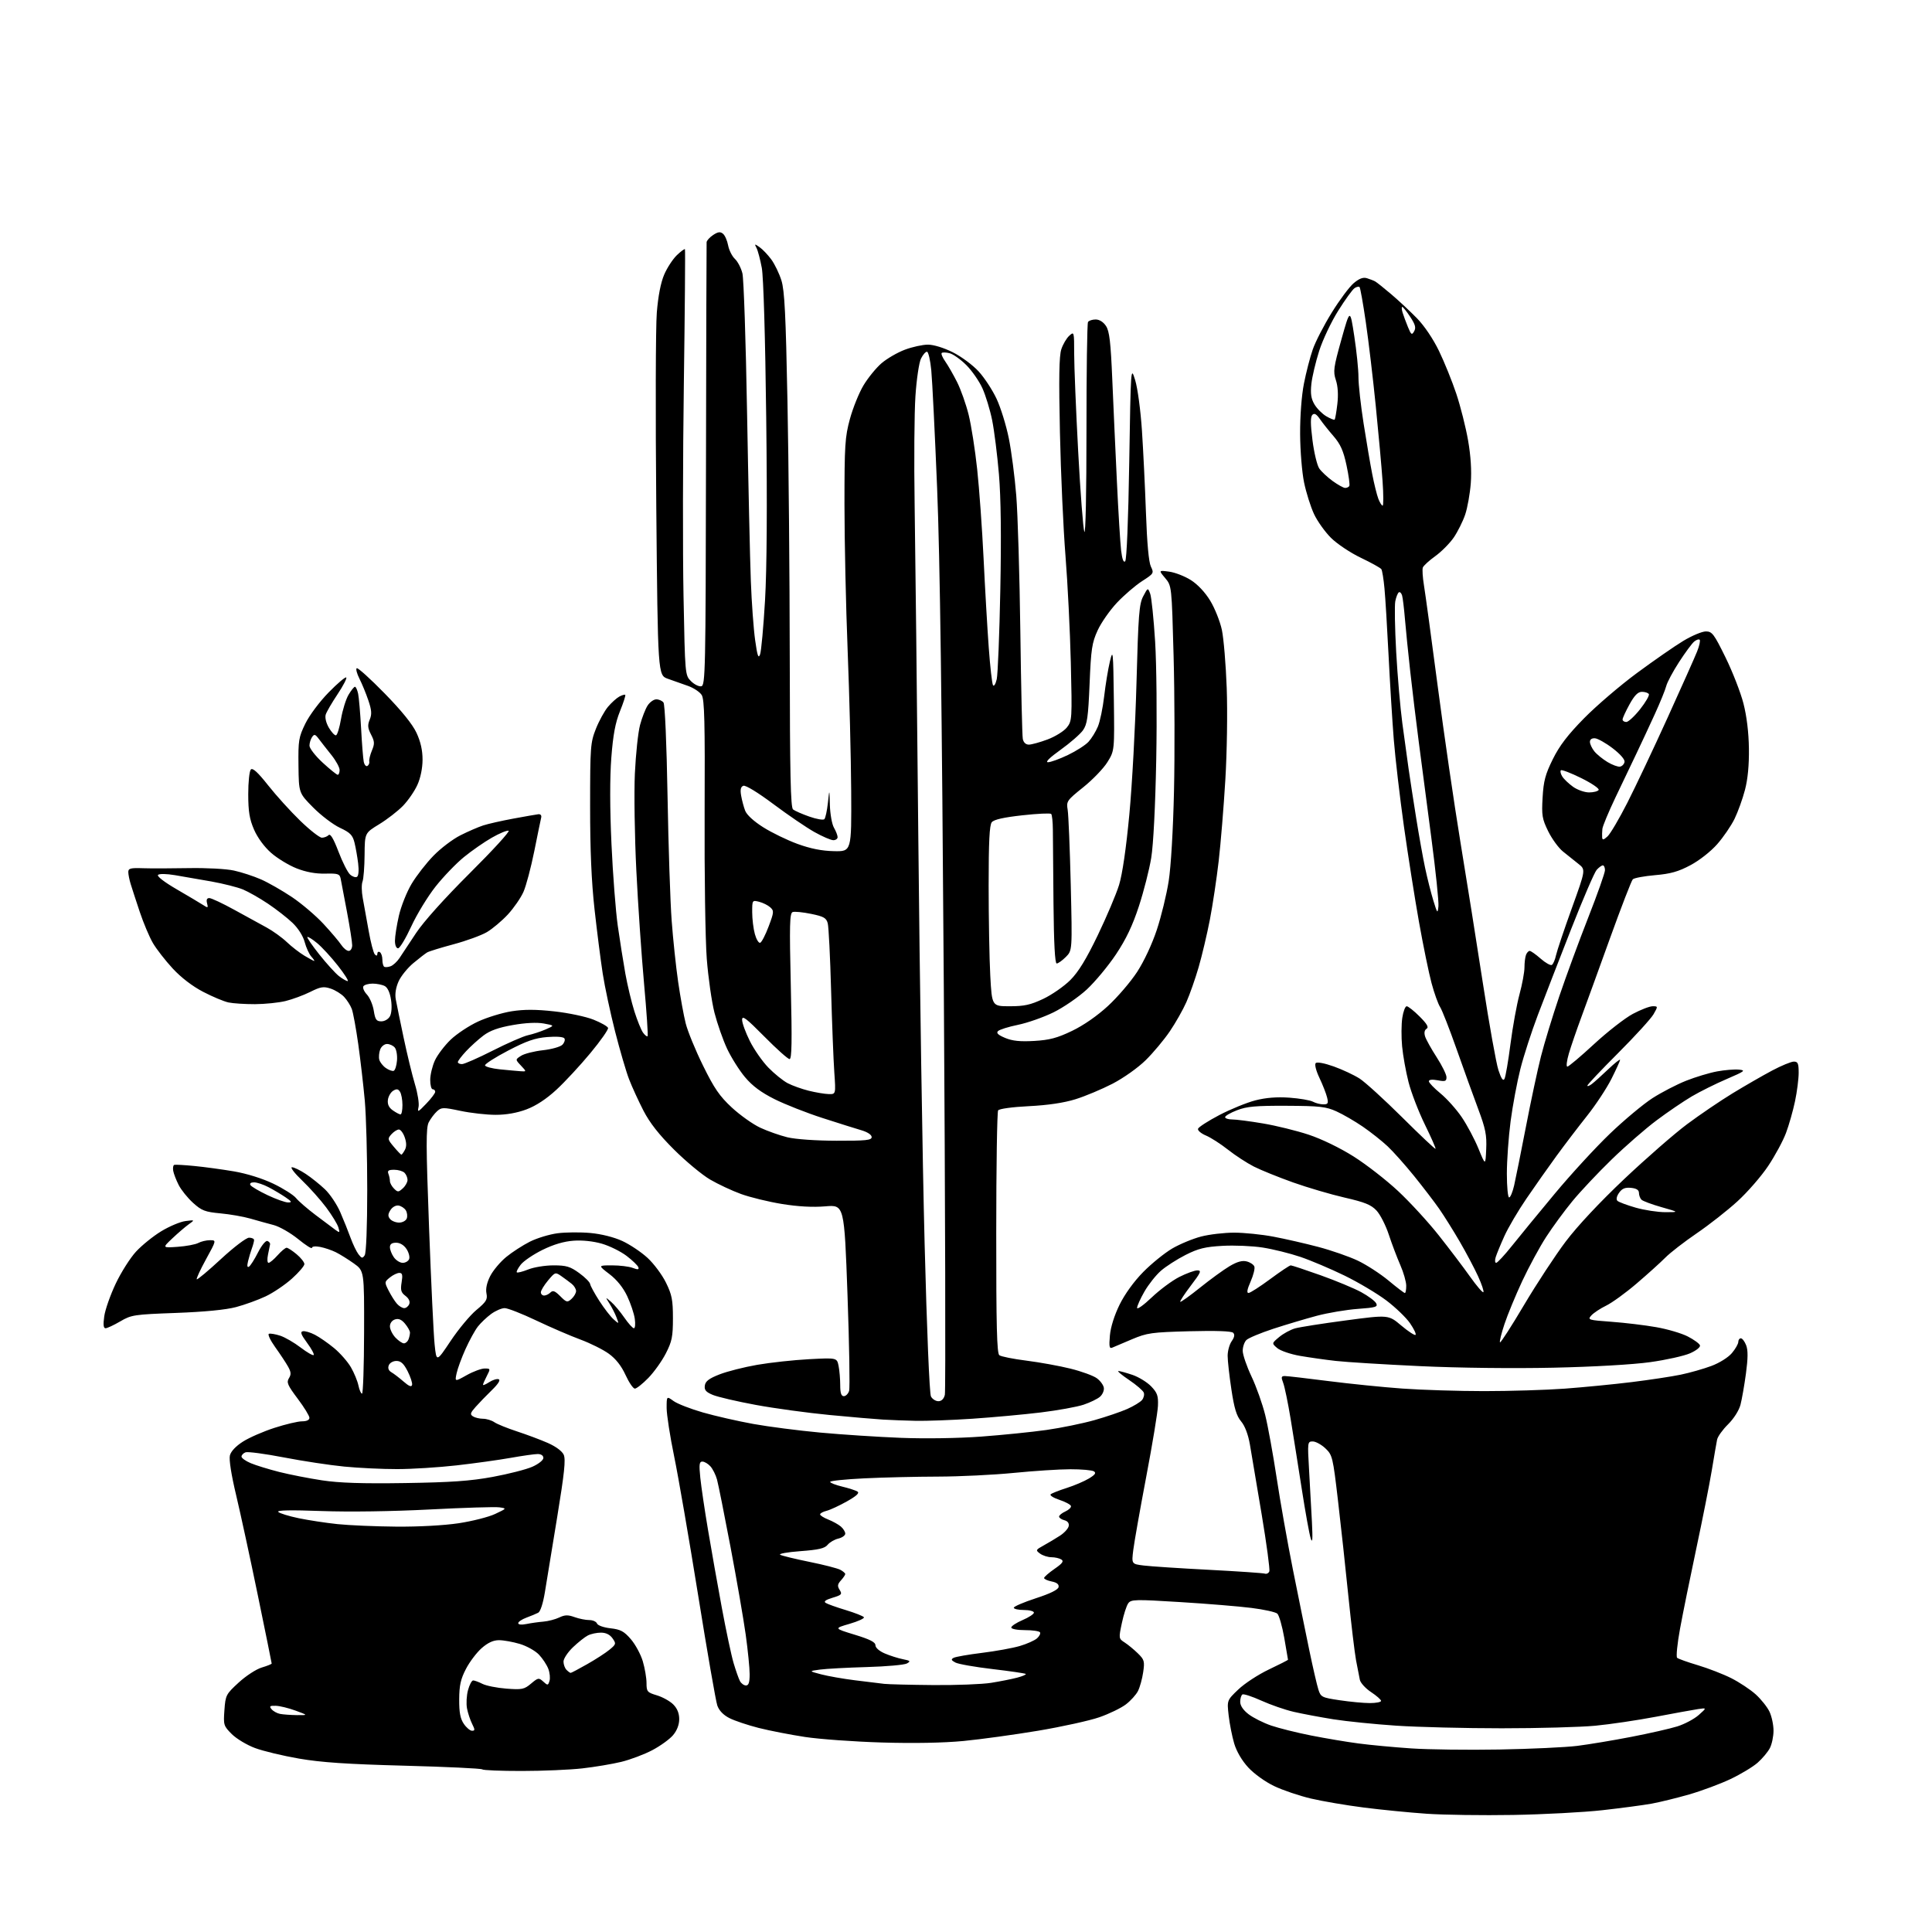 <?xml version="1.0" encoding="UTF-8" standalone="no"?>
<svg 
  version="1.1" 
  xmlns="http://www.w3.org/2000/svg" 
  xmlns:xlink="http://www.w3.org/1999/xlink" 
  xmlns:svg="http://www.w3.org/2000/svg"
  xmlns:rdf="http://www.w3.org/1999/02/22-rdf-syntax-ns#"
  xmlns:cc="http://creativecommons.org/ns#"
  xmlns:dc="http://purl.org/dc/elements/1.1/"
  viewBox="0 0 768 768"
  width="768"
  height="768"
>
<style>svg {background-color: white; }</style>"
<path stroke="none" fill="black" fill-rule="evenodd" d="M601.50,721.47C589.40,721.68 573.92,721.46 567.09,720.99C560.27,720.52 549.02,719.41 542.09,718.52C535.17,717.64 525.73,716.03 521.12,714.95C516.50,713.86 509.93,711.64 506.51,710.00C502.97,708.32 498.53,705.12 496.21,702.61C493.68,699.87 491.56,696.24 490.61,693.07C489.78,690.26 488.79,685.24 488.41,681.93C487.73,675.91 487.73,675.91 492.24,671.60C494.72,669.22 500.18,665.65 504.37,663.66C508.57,661.67 512.00,659.92 512.00,659.77C512.00,659.62 511.33,655.70 510.51,651.05C509.69,646.40 508.45,642.08 507.76,641.45C507.07,640.82 502.45,639.80 497.50,639.18C492.55,638.55 479.78,637.50 469.12,636.85C451.27,635.74 449.63,635.78 448.50,637.33C447.82,638.25 446.68,641.79 445.96,645.18C444.67,651.27 444.68,651.38 447.08,652.92C448.41,653.78 450.77,655.72 452.31,657.23C454.88,659.74 455.07,660.38 454.43,664.74C454.05,667.36 453.12,670.71 452.37,672.20C451.62,673.68 449.45,676.08 447.55,677.53C445.64,678.98 440.91,681.28 437.02,682.63C433.13,683.98 422.20,686.39 412.73,687.98C403.25,689.56 389.88,691.41 383.00,692.07C375.06,692.83 363.20,693.05 350.50,692.67C339.50,692.34 325.77,691.35 320.00,690.47C314.23,689.59 305.94,687.98 301.59,686.88C297.23,685.77 292.00,684.02 289.95,682.97C287.54,681.75 285.84,679.97 285.14,677.97C284.55,676.27 281.12,656.57 277.53,634.19C273.93,611.81 269.65,586.98 268.00,579.00C266.35,571.02 265.01,562.35 265.00,559.72C265.00,554.94 265.00,554.94 267.75,556.93C269.26,558.03 274.52,560.07 279.43,561.48C284.35,562.89 293.35,564.94 299.43,566.04C305.52,567.14 317.48,568.68 326.00,569.47C334.52,570.26 348.93,571.20 358.00,571.56C367.67,571.94 380.92,571.74 390.00,571.07C398.52,570.44 410.23,569.25 416.00,568.43C421.77,567.61 430.32,565.86 435.00,564.54C439.68,563.22 445.58,561.21 448.12,560.08C450.66,558.95 453.30,557.35 453.98,556.52C454.66,555.70 454.97,554.37 454.67,553.58C454.36,552.78 451.73,550.52 448.82,548.56C445.91,546.60 444.00,545.00 444.59,545.00C445.17,545.00 447.68,545.70 450.18,546.54C452.67,547.39 456.01,549.45 457.61,551.11C460.06,553.67 460.47,554.86 460.30,558.87C460.19,561.48 458.09,574.17 455.64,587.06C453.20,599.95 450.88,613.02 450.50,616.11C449.80,621.72 449.80,621.72 454.65,622.32C457.32,622.66 468.95,623.42 480.50,624.02C492.05,624.62 502.08,625.31 502.79,625.54C503.50,625.77 504.30,625.37 504.58,624.64C504.86,623.92 503.49,613.69 501.52,601.91C499.56,590.13 497.46,577.65 496.85,574.18C496.16,570.21 494.86,566.79 493.36,565.02C491.55,562.86 490.62,559.83 489.50,552.34C488.68,546.93 488.01,540.91 488.01,538.97C488.00,537.03 488.73,534.41 489.62,533.14C490.73,531.55 490.91,530.51 490.20,529.80C489.53,529.13 483.33,528.92 472.83,529.19C457.80,529.59 455.98,529.85 450.00,532.37C446.43,533.88 442.88,535.38 442.11,535.72C441.00,536.20 440.82,535.26 441.20,530.91C441.49,527.56 442.97,522.87 445.06,518.61C447.15,514.38 450.78,509.36 454.48,505.61C457.79,502.25 462.98,498.06 466.00,496.29C469.02,494.53 474.18,492.39 477.46,491.54C480.74,490.69 486.65,490.00 490.60,490.00C494.55,490.00 501.54,490.71 506.14,491.58C510.74,492.44 518.77,494.28 524.00,495.66C529.23,497.04 536.32,499.50 539.77,501.14C543.22,502.78 548.71,506.35 551.98,509.06C555.24,511.78 558.16,514.00 558.46,514.00C558.76,514.00 559.00,512.71 559.00,511.12C559.00,509.54 557.94,505.83 556.64,502.87C555.35,499.92 553.29,494.48 552.07,490.78C550.85,487.08 548.65,482.77 547.18,481.20C545.03,478.91 542.53,477.90 534.50,476.06C529.00,474.80 519.77,472.08 514.00,470.03C508.23,467.97 501.22,465.14 498.44,463.73C495.66,462.31 491.01,459.29 488.12,457.00C485.22,454.71 481.28,452.18 479.36,451.38C477.43,450.57 476.03,449.37 476.23,448.71C476.44,448.04 480.25,445.59 484.71,443.25C489.17,440.92 495.62,438.29 499.03,437.41C503.25,436.33 507.59,435.99 512.56,436.34C516.59,436.63 520.78,437.35 521.88,437.93C522.97,438.52 524.85,439.00 526.04,439.00C527.91,439.00 528.12,438.61 527.54,436.25C527.18,434.74 525.81,431.25 524.51,428.50C523.13,425.60 522.51,423.12 523.02,422.60C523.54,422.07 526.48,422.61 530.20,423.94C533.67,425.18 538.30,427.35 540.50,428.77C542.70,430.20 550.31,437.13 557.41,444.18C564.51,451.24 570.47,456.86 570.65,456.68C570.83,456.50 568.92,452.16 566.41,447.03C563.90,441.90 560.97,434.30 559.91,430.14C558.85,425.99 557.70,419.58 557.36,415.92C557.01,412.25 557.05,407.17 557.43,404.62C557.81,402.08 558.60,400.00 559.18,400.00C559.76,400.00 562.07,401.83 564.31,404.07C567.31,407.07 568.04,408.36 567.08,408.95C566.25,409.46 566.04,410.56 566.50,412.01C566.90,413.26 568.97,416.98 571.11,420.29C573.25,423.60 575.00,427.16 575.00,428.20C575.00,429.82 574.50,430.00 571.50,429.43C569.32,429.02 568.00,429.17 568.00,429.82C568.00,430.40 570.07,432.56 572.60,434.64C575.13,436.71 578.94,440.97 581.06,444.09C583.19,447.22 586.18,452.85 587.71,456.59C590.50,463.40 590.50,463.40 590.79,456.77C591.04,451.21 590.53,448.65 587.60,440.82C585.68,435.70 581.81,424.98 579.00,417.00C576.19,409.02 573.25,401.51 572.46,400.30C571.67,399.09 570.14,394.82 569.06,390.80C567.98,386.79 565.74,375.85 564.07,366.50C562.40,357.15 559.71,340.05 558.08,328.50C556.46,316.95 554.65,301.43 554.05,294.00C553.46,286.57 552.53,271.53 551.98,260.56C551.43,249.59 550.70,237.59 550.35,233.90C550.01,230.20 549.45,226.76 549.11,226.26C548.78,225.75 545.11,223.71 540.98,221.74C536.83,219.76 531.50,216.20 529.10,213.82C526.71,211.44 523.66,207.17 522.34,204.33C521.01,201.48 519.24,195.87 518.40,191.85C517.56,187.80 516.85,179.18 516.82,172.52C516.78,165.42 517.40,157.22 518.33,152.50C519.19,148.10 520.77,141.99 521.84,138.92C522.90,135.85 526.30,129.25 529.40,124.25C532.49,119.25 536.42,113.98 538.13,112.55C540.30,110.72 541.86,110.13 543.36,110.59C544.54,110.95 546.02,111.52 546.65,111.87C547.28,112.22 550.18,114.53 553.08,117.00C555.99,119.47 560.56,123.75 563.25,126.50C566.18,129.49 569.70,134.71 572.02,139.50C574.15,143.90 577.25,151.57 578.91,156.54C580.57,161.51 582.67,169.84 583.58,175.04C584.66,181.26 585.03,187.09 584.66,192.09C584.34,196.26 583.34,201.88 582.42,204.59C581.50,207.29 579.45,211.39 577.87,213.70C576.28,216.00 572.98,219.32 570.55,221.07C568.11,222.82 565.89,224.86 565.60,225.59C565.32,226.32 565.53,229.53 566.05,232.71C566.58,235.90 569.05,254.02 571.54,272.99C574.02,291.95 578.06,319.63 580.50,334.49C582.95,349.34 586.99,374.77 589.49,391.00C591.99,407.23 594.76,422.70 595.65,425.40C596.77,428.80 597.50,429.86 598.05,428.88C598.48,428.10 599.56,421.85 600.44,414.98C601.33,408.12 602.94,399.23 604.03,395.24C605.11,391.25 606.00,386.44 606.00,384.57C606.00,382.70 606.27,380.45 606.61,379.58C606.94,378.71 607.60,378.00 608.07,378.00C608.54,378.00 610.51,379.38 612.44,381.08C614.36,382.77 616.37,383.89 616.89,383.57C617.42,383.24 618.16,381.52 618.54,379.74C618.93,377.96 621.74,369.57 624.80,361.10C630.36,345.70 630.36,345.70 627.43,343.39C625.82,342.11 623.06,339.90 621.29,338.48C619.53,337.05 616.89,333.42 615.42,330.42C613.03,325.53 612.79,324.12 613.21,317.01C613.58,310.46 614.30,307.78 617.27,301.78C619.92,296.42 623.21,292.12 629.72,285.50C634.59,280.55 644.04,272.46 650.72,267.53C657.40,262.60 665.67,256.86 669.11,254.78C672.55,252.70 676.60,251.00 678.10,251.00C680.59,251.00 681.32,251.97 685.93,261.35C688.72,267.04 691.92,275.25 693.04,279.60C694.34,284.65 695.13,291.11 695.22,297.50C695.31,304.12 694.78,309.70 693.65,314.00C692.72,317.57 690.85,322.75 689.51,325.50C688.17,328.25 685.07,332.78 682.62,335.57C680.07,338.47 675.53,342.04 671.99,343.92C667.17,346.49 664.09,347.36 657.92,347.89C653.58,348.27 649.59,349.01 649.06,349.54C648.53,350.07 644.45,360.63 639.99,373.00C635.53,385.38 630.38,399.55 628.55,404.50C626.72,409.45 624.52,415.86 623.66,418.75C622.81,421.64 622.53,424.00 623.04,424.00C623.56,424.00 628.34,419.97 633.67,415.04C639.01,410.11 645.94,404.71 649.07,403.04C652.21,401.37 655.75,400.00 656.95,400.00C659.09,400.00 659.10,400.03 657.31,403.17C656.31,404.91 649.99,411.85 643.25,418.59C636.51,425.33 631.00,431.16 631.00,431.55C631.00,431.93 631.79,431.65 632.75,430.93C633.71,430.21 636.64,427.58 639.25,425.09C641.86,422.61 644.00,420.91 644.00,421.31C644.00,421.72 642.45,425.13 640.56,428.89C638.66,432.65 634.29,439.28 630.84,443.61C627.39,447.95 621.94,455.10 618.73,459.50C615.52,463.90 610.16,471.51 606.81,476.42C603.46,481.32 599.49,488.07 597.99,491.42C596.48,494.76 594.94,498.51 594.56,499.75C594.18,500.99 594.26,502.00 594.75,502.00C595.24,502.00 598.06,498.96 601.02,495.25C603.98,491.54 611.64,482.20 618.05,474.50C624.46,466.80 634.33,456.06 639.99,450.64C645.65,445.21 653.26,438.87 656.89,436.53C660.53,434.20 666.54,431.08 670.26,429.61C673.98,428.13 679.51,426.47 682.56,425.90C685.61,425.34 689.51,425.02 691.24,425.19C694.08,425.47 693.61,425.83 686.44,428.91C682.07,430.78 675.80,433.90 672.50,435.84C669.20,437.79 662.90,442.07 658.50,445.37C654.10,448.66 646.06,455.66 640.64,460.93C635.22,466.19 628.20,473.65 625.04,477.50C621.87,481.35 617.17,487.76 614.59,491.75C612.01,495.74 607.75,503.61 605.11,509.25C602.48,514.89 599.31,522.57 598.06,526.32C596.81,530.06 596.01,533.34 596.27,533.61C596.53,533.87 600.83,527.20 605.81,518.79C610.80,510.38 618.26,499.01 622.40,493.52C627.08,487.33 635.92,477.89 645.72,468.62C654.40,460.42 665.62,450.63 670.65,446.88C675.68,443.13 683.83,437.60 688.76,434.59C693.69,431.59 700.75,427.52 704.45,425.56C708.14,423.60 712.03,422.00 713.08,422.00C714.68,422.00 715.00,422.73 715.00,426.43C715.00,428.87 714.35,433.97 713.55,437.76C712.75,441.56 711.14,447.24 709.96,450.38C708.78,453.53 705.59,459.44 702.86,463.52C700.14,467.59 694.67,473.89 690.70,477.51C686.74,481.14 679.45,486.86 674.50,490.24C669.55,493.62 663.91,497.98 661.98,499.94C660.04,501.90 654.90,506.53 650.56,510.24C646.23,513.95 640.78,517.89 638.47,519.01C636.16,520.13 633.52,521.88 632.60,522.89C631.01,524.65 631.31,524.75 640.60,525.43C645.92,525.82 653.92,526.78 658.38,527.57C662.85,528.35 668.49,530.01 670.92,531.27C673.36,532.52 675.53,534.10 675.76,534.79C676.00,535.50 674.32,536.85 671.84,537.95C669.45,539.00 662.33,540.59 656.00,541.47C649.18,542.43 633.51,543.33 617.50,543.68C601.50,544.03 579.91,543.78 564.50,543.06C550.20,542.39 535.12,541.46 530.99,540.99C526.86,540.53 520.44,539.61 516.72,538.97C513.00,538.32 508.96,536.93 507.73,535.89C505.50,533.99 505.50,533.99 508.50,531.49C510.15,530.11 512.99,528.57 514.82,528.05C516.65,527.54 525.74,526.11 535.04,524.88C551.94,522.63 551.94,522.63 557.03,526.93C559.83,529.29 562.38,530.95 562.71,530.63C563.03,530.30 562.03,528.21 560.48,525.97C558.93,523.74 554.70,519.67 551.08,516.94C547.46,514.21 540.00,509.77 534.50,507.08C529.00,504.40 521.10,501.05 516.95,499.64C512.79,498.23 506.04,496.56 501.95,495.92C497.85,495.28 490.67,494.98 486.00,495.24C479.05,495.63 476.36,496.29 471.29,498.85C467.88,500.58 463.46,503.42 461.47,505.16C459.47,506.91 456.53,510.63 454.93,513.42C453.33,516.21 452.01,519.13 452.01,519.90C452.00,520.67 454.61,518.81 457.80,515.77C461.00,512.72 465.93,509.06 468.77,507.62C471.61,506.18 474.84,505.00 475.96,505.00C477.71,505.00 477.36,505.82 473.38,511.05C470.85,514.38 468.95,517.28 469.16,517.49C469.37,517.70 472.91,515.17 477.02,511.87C481.13,508.57 486.42,504.72 488.77,503.33C491.74,501.56 493.80,500.98 495.56,501.43C496.95,501.77 498.33,502.69 498.62,503.46C498.92,504.23 498.25,506.91 497.14,509.43C495.78,512.50 495.50,513.99 496.31,513.98C496.96,513.97 500.82,511.49 504.89,508.48C508.95,505.47 512.64,503.00 513.09,503.00C513.54,503.00 518.89,504.78 524.97,506.94C531.05,509.11 538.30,512.13 541.08,513.64C543.87,515.16 546.54,517.14 547.03,518.05C547.81,519.51 546.94,519.78 539.71,520.31C535.19,520.64 527.91,521.87 523.52,523.03C519.13,524.20 511.35,526.52 506.22,528.19C501.10,529.87 496.25,531.89 495.45,532.69C494.65,533.49 494.00,535.41 494.00,536.97C494.00,538.52 495.57,543.10 497.48,547.15C499.40,551.19 501.85,558.10 502.94,562.50C504.03,566.90 506.07,578.14 507.49,587.48C508.90,596.83 511.82,613.25 513.96,623.98C516.11,634.72 519.04,649.12 520.47,656.00C521.90,662.88 523.52,669.91 524.08,671.63C525.03,674.62 525.43,674.82 532.58,675.88C536.71,676.50 542.09,677.00 544.54,677.00C546.99,677.00 549.00,676.61 549.00,676.13C549.00,675.66 547.21,674.08 545.02,672.63C542.83,671.18 540.82,668.98 540.56,667.75C540.29,666.51 539.62,663.02 539.05,660.00C538.49,656.98 537.12,645.50 536.00,634.50C534.89,623.50 533.03,606.40 531.87,596.50C529.84,579.16 529.66,578.40 526.87,575.75C525.27,574.24 523.01,573.00 521.84,573.00C519.76,573.00 519.73,573.24 520.37,584.25C520.73,590.44 521.24,599.77 521.51,605.00C521.86,611.95 521.73,613.70 521.02,611.52C520.49,609.88 518.90,601.11 517.49,592.02C516.08,582.93 514.08,570.33 513.04,564.00C512.00,557.67 510.67,551.26 510.10,549.75C509.20,547.41 509.31,547.00 510.77,547.00C511.72,547.00 519.48,547.90 528.00,548.99C536.52,550.08 549.80,551.43 557.50,551.98C565.20,552.53 579.83,552.99 590.00,552.99C600.17,552.99 614.58,552.55 622.00,552.01C629.42,551.46 641.35,550.30 648.50,549.42C655.65,548.54 664.46,547.21 668.08,546.46C671.70,545.71 677.19,544.15 680.29,542.99C683.51,541.79 687.00,539.60 688.46,537.87C689.86,536.21 691.00,534.21 691.00,533.42C691.00,532.64 691.46,532.00 692.02,532.00C692.59,532.00 693.53,533.24 694.12,534.75C694.89,536.72 694.86,539.91 694.04,546.00C693.41,550.67 692.43,556.26 691.87,558.41C691.27,560.69 689.21,563.93 686.93,566.19C684.78,568.31 682.82,571.05 682.57,572.28C682.32,573.50 681.37,579.00 680.46,584.50C679.55,590.00 676.78,603.95 674.32,615.50C671.86,627.05 668.95,641.40 667.85,647.38C666.75,653.36 666.23,658.59 666.68,659.00C667.13,659.41 670.86,660.74 674.96,661.96C679.07,663.19 685.05,665.51 688.24,667.12C691.44,668.74 695.80,671.63 697.93,673.55C700.05,675.47 702.52,678.57 703.40,680.42C704.28,682.28 705.00,685.67 705.00,687.95C705.00,690.23 704.35,693.36 703.55,694.90C702.75,696.44 700.56,699.06 698.67,700.72C696.78,702.38 691.92,705.30 687.87,707.22C683.82,709.14 676.45,711.88 671.50,713.31C666.55,714.73 659.80,716.39 656.50,716.99C653.20,717.58 644.42,718.75 637.00,719.58C629.58,720.41 613.60,721.26 601.50,721.47zM207.42,703.99C199.12,704.00 192.04,703.71 191.68,703.35C191.32,702.99 177.41,702.33 160.76,701.89C137.92,701.28 127.65,700.59 118.87,699.07C112.48,697.97 104.60,696.08 101.37,694.87C98.14,693.67 93.98,691.17 92.13,689.32C88.90,686.09 88.78,685.72 89.21,679.80C89.64,673.86 89.84,673.47 94.87,668.85C97.73,666.21 101.86,663.52 104.04,662.87C106.22,662.22 108.00,661.50 108.00,661.28C108.00,661.06 105.53,648.87 102.50,634.19C99.48,619.51 95.59,601.58 93.87,594.35C91.93,586.23 90.99,580.20 91.39,578.56C91.81,576.91 93.76,574.84 96.61,573.04C99.11,571.45 104.75,568.99 109.14,567.58C113.53,566.16 118.45,565.00 120.06,565.00C121.91,565.00 123.00,564.48 123.00,563.60C123.00,562.83 120.90,559.40 118.33,555.99C114.32,550.66 113.83,549.50 114.85,547.87C115.79,546.36 115.72,545.41 114.50,543.23C113.66,541.73 111.37,538.26 109.41,535.53C107.45,532.79 106.32,530.39 106.91,530.20C107.50,530.00 109.53,530.35 111.42,530.97C113.31,531.60 116.94,533.70 119.49,535.65C122.05,537.60 124.39,538.95 124.69,538.64C124.99,538.34 123.82,536.16 122.07,533.80C119.66,530.52 119.26,529.43 120.39,529.19C121.20,529.02 123.35,529.65 125.17,530.59C126.99,531.53 130.43,533.92 132.82,535.90C135.21,537.88 138.21,541.30 139.49,543.50C140.76,545.70 142.11,548.96 142.48,550.75C142.85,552.54 143.50,554.00 143.91,554.00C144.33,554.00 144.70,543.02 144.73,529.60C144.79,505.19 144.79,505.19 140.65,502.23C138.37,500.61 135.15,498.60 133.50,497.78C131.85,496.96 129.04,496.01 127.25,495.67C125.36,495.31 124.00,495.46 124.00,496.04C124.00,496.58 121.53,495.01 118.51,492.55C115.49,490.10 111.11,487.58 108.76,486.97C106.42,486.36 102.26,485.21 99.52,484.41C96.78,483.62 91.42,482.68 87.60,482.33C81.50,481.76 80.17,481.25 76.75,478.16C74.61,476.22 72.03,473.03 71.03,471.06C70.03,469.10 69.05,466.55 68.85,465.40C68.66,464.25 68.84,463.19 69.26,463.05C69.68,462.91 73.28,463.11 77.26,463.50C81.24,463.88 88.32,464.85 92.99,465.64C98.16,466.53 104.30,468.45 108.68,470.55C112.63,472.45 116.68,475.02 117.68,476.25C118.68,477.49 122.18,480.52 125.47,483.00C128.75,485.48 132.28,488.12 133.32,488.88C135.07,490.16 135.16,490.08 134.50,487.88C134.10,486.57 131.93,483.02 129.68,480.00C127.42,476.98 123.11,472.14 120.09,469.25C117.07,466.36 115.26,464.00 116.07,464.00C116.87,464.00 119.33,465.19 121.52,466.64C123.71,468.08 127.15,470.84 129.17,472.76C131.19,474.68 133.93,478.78 135.27,481.87C136.61,484.97 138.46,489.56 139.37,492.09C140.29,494.61 141.70,497.53 142.50,498.59C143.77,500.24 144.10,500.30 144.97,499.00C145.57,498.10 145.98,487.70 145.98,473.00C145.99,459.52 145.55,443.55 145.01,437.50C144.46,431.45 143.29,421.35 142.41,415.05C141.52,408.76 140.37,402.46 139.83,401.05C139.30,399.65 137.93,397.50 136.79,396.28C135.64,395.06 133.23,393.57 131.43,392.98C128.62,392.05 127.44,392.24 123.32,394.30C120.67,395.62 116.26,397.25 113.53,397.92C110.80,398.59 105.32,399.15 101.36,399.17C97.40,399.18 92.67,398.88 90.83,398.49C89.00,398.10 84.46,396.20 80.74,394.26C76.50,392.06 71.98,388.59 68.65,384.99C65.73,381.83 62.19,377.28 60.78,374.87C59.38,372.47 57.03,366.90 55.56,362.50C54.09,358.10 52.47,353.12 51.95,351.43C51.43,349.74 51.00,347.59 51.00,346.64C51.00,345.19 51.90,344.96 56.75,345.13C59.91,345.24 68.12,345.22 75.00,345.09C82.01,344.96 89.92,345.38 93.00,346.06C96.03,346.72 100.88,348.31 103.79,349.59C106.69,350.87 112.23,354.04 116.08,356.62C119.93,359.21 125.56,364.00 128.59,367.27C131.62,370.54 134.80,374.30 135.66,375.61C136.53,376.92 137.85,378.00 138.62,378.00C139.38,378.00 140.00,377.00 140.00,375.75C140.00,374.51 139.07,368.55 137.93,362.50C136.79,356.45 135.66,350.52 135.43,349.33C135.04,347.38 134.40,347.16 129.25,347.28C125.41,347.36 121.63,346.66 117.85,345.17C114.75,343.94 110.20,341.17 107.74,339.00C105.05,336.63 102.37,332.98 100.99,329.79C99.18,325.62 98.69,322.65 98.68,315.72C98.67,310.87 99.14,306.46 99.72,305.88C100.46,305.14 102.51,307.02 106.57,312.16C109.76,316.20 115.50,322.54 119.33,326.25C123.16,329.96 127.04,333.00 127.95,333.00C128.86,333.00 130.06,332.54 130.63,331.97C131.33,331.27 132.57,333.34 134.54,338.51C136.12,342.67 138.20,346.78 139.15,347.63C140.10,348.49 141.34,348.91 141.91,348.55C142.53,348.17 142.72,346.01 142.37,343.21C142.06,340.62 141.40,336.89 140.91,334.92C140.17,331.95 139.19,330.96 135.10,329.05C132.40,327.78 127.62,324.15 124.48,320.98C118.78,315.22 118.78,315.22 118.65,304.36C118.53,294.29 118.73,293.07 121.39,287.62C123.02,284.30 127.04,278.92 130.66,275.23C134.17,271.64 137.31,268.98 137.64,269.31C137.97,269.63 136.41,272.63 134.18,275.97C131.94,279.32 129.83,282.95 129.48,284.05C129.11,285.24 129.62,287.37 130.73,289.28C131.77,291.05 133.04,292.41 133.56,292.30C134.08,292.19 134.98,289.24 135.57,285.75C136.17,282.26 137.50,277.96 138.54,276.20C139.58,274.44 140.73,273.00 141.10,273.00C141.47,273.00 142.03,274.24 142.36,275.75C142.68,277.26 143.21,283.45 143.54,289.50C143.86,295.55 144.34,301.53 144.59,302.79C144.85,304.05 145.51,304.80 146.06,304.47C146.60,304.13 146.94,303.32 146.79,302.67C146.65,302.03 147.12,300.08 147.84,298.35C148.97,295.65 148.93,294.76 147.50,292.00C146.17,289.42 146.06,288.26 146.97,286.07C147.86,283.92 147.75,282.33 146.43,278.43C145.52,275.72 143.92,271.84 142.89,269.80C141.86,267.77 141.37,265.89 141.81,265.62C142.25,265.35 147.23,269.84 152.87,275.61C159.62,282.51 163.96,287.87 165.56,291.30C167.21,294.84 167.98,298.26 167.97,302.00C167.96,305.36 167.17,309.25 165.92,312.00C164.81,314.48 162.23,318.22 160.20,320.32C158.16,322.42 153.91,325.71 150.75,327.64C145.00,331.14 145.00,331.14 144.93,339.82C144.89,344.60 144.52,349.38 144.10,350.45C143.68,351.52 143.72,354.45 144.19,356.95C144.67,359.45 145.72,365.31 146.54,369.96C147.36,374.62 148.47,378.87 149.01,379.41C149.66,380.06 150.00,379.97 150.00,379.14C150.00,378.45 150.45,378.16 151.00,378.50C151.55,378.84 152.00,380.19 152.00,381.50C152.00,382.81 152.34,384.08 152.75,384.32C153.16,384.55 154.30,384.46 155.28,384.10C156.25,383.75 157.83,382.30 158.78,380.88C159.72,379.46 162.70,374.97 165.39,370.90C168.39,366.37 176.68,357.13 186.80,347.05C195.89,338.01 202.81,330.44 202.18,330.23C201.54,330.01 198.54,331.26 195.52,332.99C192.49,334.72 187.49,338.19 184.42,340.70C181.34,343.21 176.27,348.47 173.16,352.40C170.05,356.33 165.70,363.46 163.50,368.23C161.30,373.01 158.94,376.94 158.25,376.96C157.51,376.98 157.00,375.74 157.00,373.95C157.00,372.27 157.70,367.81 158.56,364.04C159.42,360.27 161.69,354.56 163.62,351.34C165.54,348.13 169.45,343.10 172.31,340.17C175.16,337.23 179.97,333.58 183.00,332.06C186.03,330.53 190.10,328.76 192.05,328.13C194.00,327.49 199.40,326.27 204.05,325.41C208.70,324.55 213.18,323.77 214.00,323.67C214.87,323.57 215.35,324.13 215.13,325.00C214.93,325.82 213.69,331.84 212.38,338.38C211.06,344.91 209.13,352.19 208.08,354.55C207.03,356.92 204.25,360.94 201.90,363.50C199.54,366.05 195.78,369.21 193.55,370.53C191.31,371.84 185.34,374.02 180.28,375.37C175.21,376.73 170.50,378.18 169.79,378.61C169.08,379.03 166.63,380.93 164.34,382.83C162.05,384.72 159.40,388.00 158.45,390.10C157.35,392.56 156.94,395.11 157.32,397.22C157.65,399.02 159.05,405.90 160.45,412.50C161.84,419.10 163.87,427.44 164.95,431.03C166.04,434.63 166.68,438.68 166.38,440.03C165.88,442.28 166.15,442.17 169.41,438.76C171.39,436.71 173.00,434.57 173.00,434.01C173.00,433.46 172.55,433.00 172.00,433.00C171.45,433.00 171.01,431.31 171.02,429.25C171.03,427.19 171.88,423.70 172.90,421.50C173.93,419.30 176.73,415.61 179.13,413.30C181.53,411.00 186.43,407.75 190.00,406.10C193.57,404.44 199.59,402.60 203.36,402.00C208.32,401.22 213.04,401.23 220.36,402.04C225.94,402.65 232.94,404.13 235.93,405.33C238.91,406.52 241.51,408.00 241.71,408.61C241.91,409.22 238.76,413.72 234.70,418.61C230.65,423.50 224.58,430.05 221.20,433.17C217.17,436.89 213.08,439.57 209.28,441.00C205.51,442.41 201.24,443.17 197.00,443.16C193.43,443.16 187.15,442.45 183.06,441.59C176.12,440.13 175.50,440.14 173.71,441.76C172.66,442.72 171.19,444.67 170.44,446.11C169.31,448.30 169.33,454.98 170.56,488.11C171.37,509.77 172.36,530.65 172.77,534.49C173.50,541.49 173.50,541.49 179.17,532.99C182.29,528.32 186.89,522.80 189.39,520.73C193.32,517.47 193.86,516.56 193.37,514.12C193.01,512.29 193.54,509.86 194.88,507.23C196.02,505.00 198.88,501.60 201.23,499.67C203.58,497.74 207.82,495.01 210.64,493.58C213.47,492.16 218.42,490.66 221.64,490.24C224.86,489.82 230.73,489.77 234.67,490.13C239.00,490.52 244.03,491.78 247.35,493.30C250.37,494.69 254.90,497.71 257.40,500.02C259.91,502.33 263.21,506.76 264.73,509.86C267.10,514.68 267.50,516.74 267.50,524.00C267.50,531.35 267.12,533.24 264.68,538.00C263.14,541.02 260.00,545.41 257.73,547.75C255.45,550.09 253.04,552.00 252.37,552.00C251.69,552.00 250.03,549.56 248.66,546.57C247.00,542.95 244.79,540.14 242.02,538.13C239.74,536.48 234.64,533.94 230.69,532.48C226.73,531.02 218.85,527.62 213.17,524.92C207.48,522.21 201.83,520.00 200.61,520.00C199.39,520.00 196.96,521.06 195.21,522.34C193.46,523.63 191.10,525.87 189.97,527.32C188.83,528.76 186.63,532.77 185.07,536.22C183.51,539.67 181.91,544.03 181.51,545.90C180.78,549.30 180.78,549.30 185.51,546.65C188.12,545.19 191.33,544.00 192.65,544.00C194.99,544.00 195.01,544.08 193.53,546.95C192.69,548.57 192.00,550.16 192.00,550.47C192.00,550.79 193.11,550.32 194.47,549.43C195.83,548.54 197.51,548.02 198.22,548.27C199.04,548.57 198.07,550.12 195.50,552.62C193.30,554.76 190.39,557.77 189.03,559.31C186.94,561.67 186.78,562.25 188.03,563.04C188.84,563.55 190.64,563.98 192.03,563.98C193.42,563.99 195.44,564.61 196.53,565.36C197.61,566.10 201.65,567.74 205.50,569.00C209.35,570.26 214.86,572.32 217.75,573.59C220.89,574.97 223.43,576.84 224.08,578.27C224.93,580.14 224.36,585.54 221.49,603.08C219.46,615.41 217.26,628.84 216.60,632.93C215.87,637.38 214.81,640.65 213.94,641.09C213.15,641.50 211.04,642.38 209.25,643.04C207.46,643.70 206.00,644.69 206.00,645.23C206.00,645.82 207.32,645.96 209.25,645.57C211.04,645.20 214.07,644.78 216.00,644.62C217.93,644.46 220.76,643.72 222.30,642.98C224.53,641.91 225.77,641.88 228.37,642.82C230.17,643.47 232.80,644.00 234.21,644.00C235.63,644.00 237.02,644.61 237.31,645.36C237.60,646.13 239.94,646.96 242.66,647.27C246.68,647.72 248.05,648.45 250.76,651.59C252.56,653.67 254.70,657.62 255.52,660.37C256.33,663.11 257.00,667.01 257.00,669.02C257.00,672.45 257.27,672.76 261.12,673.92C263.39,674.60 266.31,676.22 267.62,677.53C269.21,679.12 270.00,681.06 270.00,683.38C270.00,685.60 269.12,687.89 267.55,689.76C266.20,691.36 262.49,694.04 259.30,695.72C256.11,697.40 250.57,699.49 247.00,700.36C243.43,701.23 236.45,702.40 231.50,702.96C226.55,703.52 215.71,703.99 207.42,703.99zM596.00,695.46C608.38,695.24 622.33,694.59 627.00,694.01C631.67,693.42 641.35,691.81 648.50,690.42C655.65,689.04 663.87,687.17 666.76,686.27C669.65,685.36 673.48,683.33 675.26,681.75C678.50,678.87 678.50,678.87 675.00,679.39C673.08,679.68 665.50,681.05 658.16,682.45C650.82,683.84 640.02,685.44 634.16,686.00C628.30,686.56 611.58,687.02 597.00,687.02C582.42,687.02 563.52,686.55 555.00,685.98C546.48,685.41 535.23,684.27 530.00,683.44C524.77,682.60 517.70,681.27 514.27,680.48C510.84,679.69 505.05,677.68 501.41,676.03C497.76,674.38 494.37,673.27 493.89,673.57C493.40,673.87 493.00,675.19 493.00,676.51C493.00,678.04 494.20,679.81 496.35,681.45C498.19,682.85 502.21,684.87 505.28,685.93C508.36,686.98 515.52,688.77 521.19,689.89C526.86,691.01 535.33,692.44 540.00,693.05C544.67,693.67 554.12,694.56 561.00,695.02C567.88,695.48 583.62,695.68 596.00,695.46zM187.64,688.00C188.85,688.00 188.85,687.60 187.67,685.25C186.91,683.74 186.00,680.98 185.64,679.11C185.29,677.25 185.46,673.99 186.04,671.86C186.61,669.74 187.53,668.00 188.09,668.00C188.64,668.00 190.31,668.61 191.80,669.37C193.28,670.12 197.56,670.97 201.30,671.26C207.51,671.73 208.37,671.56 211.09,669.27C213.91,666.90 214.18,666.85 215.95,668.45C217.71,670.05 217.85,670.04 218.43,668.21C218.77,667.14 218.56,664.97 217.96,663.38C217.36,661.80 215.68,659.25 214.23,657.73C212.77,656.20 209.34,654.29 206.61,653.48C203.87,652.66 200.16,652.00 198.35,652.00C196.09,652.00 193.95,652.99 191.47,655.16C189.49,656.90 186.68,660.61 185.23,663.41C183.12,667.46 182.57,669.93 182.54,675.50C182.51,680.73 182.97,683.19 184.37,685.25C185.39,686.76 186.86,688.00 187.64,688.00zM118.00,681.79C122.50,681.84 122.50,681.84 117.50,680.00C114.75,678.99 111.21,678.12 109.63,678.08C107.24,678.01 106.96,678.24 107.95,679.44C108.61,680.23 110.13,681.07 111.32,681.30C112.52,681.54 115.53,681.75 118.00,681.79zM296.54,670.00C297.60,670.00 298.00,668.79 298.00,665.53C298.00,663.08 297.29,655.99 296.43,649.79C295.56,643.58 292.85,627.93 290.40,615.00C287.95,602.08 285.53,589.98 285.02,588.13C284.51,586.28 283.33,583.92 282.39,582.88C281.46,581.85 280.02,581.00 279.21,581.00C277.98,581.00 277.84,582.12 278.38,587.42C278.74,590.95 280.12,600.29 281.45,608.17C282.77,616.05 285.24,629.95 286.93,639.07C288.62,648.18 290.72,658.08 291.61,661.07C292.49,664.05 293.63,667.29 294.14,668.25C294.65,669.21 295.73,670.00 296.54,670.00zM371.00,669.84C380.07,669.92 390.43,669.52 394.00,668.95C397.57,668.38 402.23,667.45 404.35,666.89C406.47,666.33 408.00,665.67 407.76,665.42C407.51,665.18 401.59,664.31 394.59,663.49C387.60,662.67 380.93,661.50 379.78,660.88C378.11,659.99 377.97,659.60 379.09,659.01C379.87,658.59 384.94,657.71 390.36,657.04C395.78,656.37 402.53,655.15 405.36,654.32C408.19,653.49 411.28,652.11 412.23,651.27C413.18,650.42 413.71,649.34 413.42,648.87C413.12,648.39 410.43,648.00 407.44,648.00C404.36,648.00 402.00,647.55 402.00,646.96C402.00,646.39 404.02,645.06 406.50,644.00C408.98,642.94 411.00,641.61 411.00,641.04C411.00,640.47 409.20,640.00 407.00,640.00C404.80,640.00 403.00,639.59 403.00,639.09C403.00,638.60 406.94,636.91 411.75,635.34C417.49,633.48 420.60,631.94 420.80,630.88C421.00,629.78 420.13,629.08 418.05,628.66C416.37,628.32 415.02,627.70 415.04,627.27C415.06,626.85 416.93,625.22 419.19,623.65C422.36,621.46 422.98,620.60 421.90,619.92C421.13,619.43 419.35,619.02 417.94,619.02C416.53,619.01 414.51,618.37 413.45,617.59C411.61,616.24 411.67,616.10 414.87,614.34C416.71,613.33 419.63,611.58 421.35,610.46C423.08,609.35 424.64,607.63 424.83,606.64C425.05,605.50 424.42,604.66 423.09,604.31C421.94,604.01 421.00,603.36 421.00,602.86C421.00,602.36 422.14,601.44 423.53,600.81C424.92,600.17 425.90,599.20 425.71,598.64C425.53,598.08 423.45,596.98 421.10,596.20C418.75,595.42 417.20,594.43 417.66,594.01C418.12,593.59 420.98,592.46 424.00,591.50C427.02,590.54 431.00,588.85 432.84,587.74C435.33,586.24 435.84,585.51 434.84,584.88C434.10,584.41 429.90,584.04 425.50,584.05C421.10,584.05 410.98,584.71 403.00,585.50C395.02,586.29 381.48,586.95 372.91,586.97C364.33,586.99 351.17,587.29 343.66,587.66C336.15,588.02 330.00,588.65 330.00,589.06C330.00,589.47 332.14,590.31 334.76,590.94C337.38,591.57 340.11,592.45 340.84,592.90C341.77,593.48 340.54,594.63 336.67,596.82C333.65,598.52 330.01,600.21 328.59,600.57C327.16,600.92 326.00,601.56 326.00,601.99C326.00,602.41 327.46,603.34 329.25,604.04C331.04,604.75 333.29,606.00 334.25,606.82C335.21,607.64 336.00,608.91 336.00,609.64C336.00,610.37 334.76,611.25 333.25,611.61C331.74,611.96 329.82,613.08 329.00,614.08C327.83,615.51 325.44,616.07 318.14,616.61C313.00,616.99 309.40,617.64 310.14,618.05C310.89,618.45 316.12,619.72 321.77,620.87C327.42,622.01 332.93,623.43 334.02,624.01C335.11,624.59 336.00,625.36 336.00,625.71C336.00,626.06 335.23,627.19 334.29,628.23C332.91,629.76 332.81,630.47 333.78,632.02C334.85,633.73 334.56,634.05 330.95,635.13C328.20,635.96 327.34,636.60 328.21,637.17C328.92,637.63 332.52,638.92 336.21,640.03C339.90,641.15 343.15,642.43 343.42,642.88C343.70,643.33 341.13,644.50 337.71,645.50C331.50,647.30 331.50,647.30 339.75,649.82C345.81,651.67 348.00,652.78 348.00,654.02C348.00,655.01 349.54,656.35 351.75,657.29C353.81,658.17 357.04,659.19 358.92,659.56C361.90,660.15 362.10,660.36 360.50,661.26C359.49,661.82 352.33,662.46 344.58,662.68C336.84,662.90 328.48,663.35 326.00,663.68C321.50,664.28 321.50,664.28 326.38,665.57C329.07,666.28 335.14,667.35 339.88,667.94C344.62,668.53 349.85,669.17 351.50,669.36C353.15,669.55 361.93,669.76 371.00,669.84zM226.85,665.00C227.10,665.00 230.05,663.45 233.40,661.54C236.76,659.64 240.75,657.06 242.28,655.79C244.92,653.62 244.98,653.38 243.48,651.25C242.43,649.77 240.86,649.00 238.88,649.00C237.22,649.00 234.89,649.50 233.68,650.12C232.48,650.73 229.81,652.85 227.75,654.82C225.69,656.79 224.00,659.35 224.00,660.50C224.00,661.66 224.54,663.14 225.20,663.80C225.86,664.46 226.60,665.00 226.85,665.00zM157.50,606.86C166.34,606.94 176.53,606.38 182.33,605.51C187.73,604.69 194.26,603.04 196.83,601.82C201.50,599.62 201.50,599.62 198.50,599.19C196.85,598.95 184.40,599.33 170.83,600.04C155.95,600.81 138.89,601.06 127.87,600.66C115.49,600.21 109.92,600.32 110.61,601.01C111.17,601.57 114.82,602.70 118.72,603.51C122.63,604.32 129.57,605.38 134.16,605.86C138.75,606.34 149.25,606.79 157.50,606.86zM161.00,589.54C179.34,589.26 186.99,588.72 195.86,587.09C202.10,585.94 209.19,584.13 211.61,583.06C214.08,581.96 216.00,580.43 216.00,579.56C216.00,578.61 215.12,578.00 213.75,578.00C212.51,578.00 207.68,578.69 203.00,579.52C198.32,580.35 188.65,581.70 181.50,582.51C174.35,583.32 163.71,583.99 157.86,583.99C152.00,584.00 142.55,583.55 136.86,582.99C131.16,582.44 120.36,580.80 112.85,579.35C105.34,577.90 98.48,576.99 97.60,577.32C96.72,577.66 96.00,578.42 96.00,579.02C96.00,579.61 97.67,580.80 99.71,581.65C101.75,582.51 106.82,584.06 110.98,585.12C115.14,586.17 122.81,587.67 128.02,588.46C134.86,589.50 144.04,589.80 161.00,589.54zM364.00,564.80C359.88,564.71 354.02,564.49 351.00,564.31C347.98,564.13 338.41,563.31 329.75,562.48C321.09,561.65 307.89,559.85 300.42,558.47C292.95,557.09 285.27,555.30 283.35,554.50C280.60,553.35 279.92,552.55 280.18,550.77C280.42,549.06 281.85,547.97 286.00,546.35C289.02,545.16 295.77,543.45 301.00,542.54C306.23,541.63 315.49,540.63 321.60,540.30C332.69,539.72 332.69,539.72 333.35,542.98C333.71,544.78 334.00,548.22 334.00,550.62C334.00,553.76 334.41,555.00 335.43,555.00C336.22,555.00 337.16,554.06 337.53,552.91C337.89,551.76 337.61,534.64 336.90,514.86C335.61,478.90 335.61,478.90 328.05,479.54C323.04,479.96 317.25,479.64 310.82,478.60C305.50,477.73 298.19,475.95 294.58,474.64C290.97,473.33 285.43,470.73 282.26,468.88C279.09,467.02 272.65,461.68 267.95,457.00C261.97,451.05 258.32,446.40 255.78,441.50C253.80,437.65 251.22,432.02 250.06,429.00C248.89,425.98 246.40,417.43 244.50,410.00C242.61,402.57 240.40,392.23 239.59,387.00C238.78,381.77 237.32,370.30 236.34,361.50C235.11,350.40 234.57,337.84 234.58,320.50C234.59,296.83 234.71,295.19 236.87,289.73C238.13,286.56 240.29,282.62 241.69,280.96C243.08,279.31 245.11,277.48 246.19,276.90C247.28,276.31 248.34,276.01 248.55,276.22C248.76,276.43 247.81,279.37 246.44,282.75C244.60,287.33 243.71,292.07 243.01,301.20C242.40,309.14 242.42,321.30 243.07,335.50C243.62,347.60 244.75,362.23 245.57,368.00C246.39,373.77 247.75,382.32 248.58,387.00C249.42,391.68 251.05,398.46 252.20,402.09C253.35,405.71 254.89,409.50 255.63,410.51C256.37,411.53 257.18,412.15 257.43,411.91C257.67,411.66 257.04,402.24 256.02,390.98C255.00,379.72 253.61,359.48 252.95,346.00C252.28,332.52 252.02,315.20 252.37,307.50C252.73,299.80 253.65,291.11 254.43,288.19C255.21,285.27 256.57,281.78 257.45,280.44C258.33,279.10 259.88,278.00 260.90,278.00C261.92,278.00 263.20,278.56 263.74,279.25C264.32,279.98 264.99,295.36 265.36,316.50C265.70,336.30 266.44,358.57 267.00,366.00C267.55,373.43 268.71,384.36 269.57,390.29C270.43,396.23 271.78,403.65 272.57,406.79C273.35,409.93 276.46,417.50 279.47,423.61C283.93,432.68 286.04,435.74 290.92,440.27C294.22,443.32 299.29,446.92 302.21,448.28C305.12,449.64 309.98,451.35 313.00,452.09C316.21,452.87 324.32,453.44 332.50,453.46C344.29,453.49 346.50,453.26 346.50,452.00C346.50,451.11 344.87,450.02 342.50,449.32C340.30,448.68 333.32,446.48 327.00,444.44C320.68,442.41 312.08,439.02 307.89,436.93C302.51,434.23 299.08,431.68 296.14,428.17C293.86,425.45 290.66,420.36 289.02,416.86C287.38,413.36 285.14,406.94 284.02,402.59C282.91,398.24 281.53,388.57 280.95,381.09C280.37,373.62 279.99,347.46 280.10,322.97C280.26,287.03 280.04,278.03 278.94,276.28C278.20,275.09 275.77,273.47 273.55,272.68C271.32,271.89 267.70,270.61 265.50,269.83C261.50,268.42 261.50,268.42 260.88,201.46C260.54,164.63 260.63,129.90 261.09,124.28C261.62,117.68 262.66,112.33 264.03,109.15C265.19,106.45 267.46,102.98 269.06,101.44C270.67,99.90 272.11,98.84 272.28,99.07C272.44,99.31 272.25,123.35 271.84,152.50C271.43,181.65 271.37,219.65 271.71,236.95C272.31,268.32 272.32,268.41 274.68,270.77C275.98,272.07 277.82,272.99 278.77,272.80C280.39,272.49 280.51,266.99 280.64,184.99C280.72,136.87 280.84,96.95 280.89,96.27C280.95,95.60 282.13,94.31 283.51,93.40C285.43,92.14 286.33,92.03 287.40,92.92C288.17,93.55 289.08,95.63 289.44,97.54C289.80,99.45 291.01,101.86 292.13,102.91C293.25,103.95 294.60,106.54 295.12,108.65C295.65,110.77 296.48,135.68 296.97,164.00C297.47,192.32 298.14,222.47 298.47,231.00C298.79,239.53 299.56,250.09 300.18,254.47C301.06,260.74 301.47,261.95 302.14,260.14C302.61,258.88 303.49,249.22 304.11,238.68C304.84,226.06 305.01,201.19 304.58,166.00C304.20,133.94 303.49,110.10 302.83,106.50C302.21,103.20 301.28,99.65 300.75,98.62C299.85,96.87 299.93,96.84 301.95,98.26C303.14,99.09 305.23,101.28 306.59,103.12C307.95,104.97 309.77,108.73 310.63,111.49C311.88,115.50 312.36,125.05 313.03,159.50C313.50,183.15 313.90,229.11 313.94,261.63C313.99,307.66 314.28,320.98 315.25,321.77C315.94,322.32 318.84,323.60 321.70,324.60C324.56,325.61 327.26,326.08 327.69,325.64C328.13,325.20 328.76,322.29 329.10,319.17C329.71,313.50 329.71,313.50 329.89,320.00C329.99,323.57 330.71,327.62 331.50,329.00C332.29,330.38 332.95,332.06 332.96,332.75C332.98,333.44 332.21,333.99 331.25,333.99C330.29,333.98 326.90,332.52 323.73,330.74C320.55,328.96 313.23,323.97 307.45,319.65C301.23,315.00 296.36,312.03 295.49,312.36C294.45,312.76 294.20,313.86 294.60,316.21C294.91,318.02 295.63,320.73 296.20,322.23C296.83,323.91 299.60,326.46 303.39,328.85C306.77,330.99 312.91,333.97 317.02,335.47C322.18,337.35 326.67,338.25 331.50,338.35C338.50,338.50 338.50,338.50 338.36,314.50C338.28,301.30 337.65,276.10 336.95,258.50C336.25,240.90 335.69,214.80 335.69,200.50C335.69,176.93 335.89,173.75 337.86,166.52C339.06,162.13 341.49,156.12 343.27,153.16C345.05,150.20 348.26,146.25 350.42,144.39C352.58,142.54 356.76,140.11 359.71,139.01C362.66,137.90 366.79,137.00 368.88,137.00C371.11,137.00 375.18,138.25 378.74,140.03C382.07,141.69 386.68,145.10 388.98,147.60C391.29,150.10 394.51,155.01 396.15,158.52C397.79,162.02 399.98,169.08 401.01,174.20C402.05,179.31 403.38,189.57 403.98,197.00C404.58,204.43 405.31,228.72 405.60,251.00C405.89,273.27 406.33,292.51 406.58,293.75C406.87,295.15 407.77,296.00 408.98,296.00C410.05,296.00 413.41,295.07 416.44,293.94C419.47,292.80 422.91,290.66 424.09,289.19C426.16,286.57 426.20,285.89 425.67,263.50C425.36,250.85 424.41,231.72 423.55,221.00C422.69,210.28 421.69,188.21 421.34,171.97C420.87,150.32 421.01,141.49 421.89,138.84C422.54,136.86 423.96,134.44 425.04,133.47C426.97,131.71 427.00,131.81 427.00,140.60C427.00,145.49 427.71,162.96 428.59,179.42C429.47,195.87 430.57,210.27 431.05,211.42C431.54,212.62 431.90,195.75 431.89,171.26C431.88,148.02 432.15,128.56 432.50,128.01C432.84,127.45 434.21,127.00 435.54,127.00C437.04,127.00 438.60,127.99 439.66,129.60C441.02,131.68 441.52,135.92 442.15,150.85C442.58,161.11 443.41,179.40 443.99,191.50C444.56,203.61 445.32,215.89 445.66,218.81C446.08,222.30 446.63,223.77 447.28,223.12C447.87,222.53 448.52,206.86 448.89,183.82C449.51,145.50 449.51,145.50 451.25,151.13C452.23,154.30 453.40,163.05 453.94,171.13C454.46,179.03 455.18,193.82 455.54,204.00C455.96,215.96 456.65,223.46 457.49,225.21C458.77,227.84 458.66,228.01 454.02,230.99C451.39,232.68 446.91,236.52 444.06,239.53C441.22,242.53 437.74,247.51 436.33,250.58C434.07,255.53 433.70,257.96 433.13,271.83C432.57,285.20 432.18,287.91 430.49,290.31C429.39,291.85 425.39,295.34 421.59,298.06C417.24,301.17 415.39,303.00 416.59,303.00C417.64,303.00 421.20,301.71 424.50,300.13C427.80,298.55 431.49,296.19 432.70,294.87C433.91,293.55 435.59,290.83 436.43,288.82C437.27,286.80 438.39,281.41 438.92,276.83C439.45,272.25 440.47,266.02 441.19,263.00C442.43,257.81 442.52,258.66 442.77,277.95C443.04,298.40 443.04,298.40 440.23,302.94C438.68,305.45 434.36,309.94 430.62,312.94C424.08,318.19 423.85,318.52 424.42,321.95C424.74,323.90 425.29,337.27 425.64,351.66C426.26,377.83 426.26,377.83 423.68,380.41C422.25,381.84 420.62,383.00 420.05,383.00C419.35,383.00 418.93,374.96 418.78,359.25C418.66,346.19 418.55,332.96 418.53,329.85C418.51,326.74 418.21,323.90 417.86,323.55C417.51,323.19 412.34,323.43 406.36,324.10C398.94,324.92 395.10,325.79 394.25,326.84C393.33,327.98 393.00,334.60 393.00,352.03C393.00,365.04 393.29,381.16 393.65,387.84C394.31,400.00 394.31,400.00 401.40,400.00C407.18,400.00 409.66,399.45 414.72,397.06C418.14,395.44 422.97,392.08 425.46,389.60C428.70,386.35 431.78,381.33 436.37,371.79C439.89,364.48 443.71,355.47 444.85,351.77C446.16,347.51 447.66,337.26 448.93,323.77C450.04,312.07 451.31,288.55 451.77,271.50C452.50,244.33 452.83,240.07 454.45,237.02C456.29,233.54 456.29,233.54 457.22,236.02C457.73,237.38 458.61,245.93 459.18,255.00C459.75,264.28 459.95,284.84 459.62,302.00C459.26,320.51 458.48,335.84 457.63,341.00C456.87,345.68 454.66,354.32 452.74,360.21C450.23,367.89 447.65,373.31 443.64,379.34C440.56,383.96 435.33,390.25 432.03,393.32C428.72,396.38 422.74,400.48 418.75,402.44C414.76,404.39 408.42,406.62 404.65,407.39C400.88,408.16 397.32,409.28 396.72,409.88C395.95,410.65 396.76,411.42 399.56,412.59C402.45,413.80 405.50,414.11 411.11,413.79C417.21,413.43 420.22,412.64 426.12,409.81C430.70,407.62 436.13,403.85 440.43,399.89C444.24,396.38 449.45,390.30 452.01,386.38C454.75,382.18 457.97,375.31 459.85,369.63C461.61,364.33 463.73,355.61 464.57,350.25C465.47,344.53 466.34,329.76 466.68,314.50C467.01,300.20 466.94,275.99 466.52,260.69C465.77,232.88 465.77,232.88 463.16,229.78C460.55,226.68 460.55,226.68 464.77,227.24C467.09,227.55 470.97,229.06 473.40,230.60C476.11,232.32 479.08,235.48 481.10,238.82C482.91,241.80 484.98,247.00 485.71,250.37C486.43,253.74 487.30,264.15 487.64,273.50C487.99,283.03 487.75,299.07 487.09,310.00C486.45,320.73 485.26,335.24 484.45,342.25C483.64,349.26 482.07,359.74 480.95,365.54C479.83,371.33 477.82,379.83 476.49,384.43C475.16,389.02 472.97,395.27 471.62,398.31C470.28,401.36 467.31,406.60 465.02,409.97C462.73,413.34 458.42,418.50 455.44,421.43C452.36,424.46 446.66,428.50 442.26,430.79C437.99,432.99 431.35,435.78 427.50,436.97C422.90,438.40 416.55,439.34 409.00,439.72C402.36,440.05 397.19,440.76 396.77,441.40C396.36,442.00 396.02,463.93 396.02,490.13C396.00,527.06 396.28,537.97 397.25,538.72C397.94,539.25 402.80,540.22 408.05,540.88C413.30,541.55 421.17,542.97 425.55,544.06C429.92,545.14 434.62,546.86 436.00,547.87C437.38,548.87 438.63,550.58 438.79,551.66C438.96,552.73 438.28,554.33 437.29,555.20C436.31,556.08 433.36,557.51 430.74,558.39C428.13,559.26 420.48,560.65 413.74,561.47C407.01,562.29 394.75,563.41 386.50,563.97C378.25,564.52 368.12,564.89 364.00,564.80zM373.02,557.00C374.26,557.00 375.19,556.09 375.59,554.48C375.94,553.09 375.76,480.31 375.18,392.73C374.43,279.71 373.66,222.04 372.52,194.00C371.63,172.28 370.59,151.22 370.20,147.21C369.82,143.21 369.05,139.88 368.50,139.82C367.95,139.77 366.87,141.00 366.10,142.56C365.33,144.12 364.34,150.80 363.90,157.45C363.45,164.08 363.31,183.45 363.58,200.50C363.85,217.55 364.51,277.40 365.05,333.50C365.59,389.60 366.71,461.99 367.55,494.37C368.43,528.75 369.48,554.03 370.07,555.12C370.62,556.16 371.95,557.00 373.02,557.00zM163.81,550.51C163.98,549.76 163.18,547.32 162.04,545.08C160.49,542.04 159.36,541.00 157.59,541.00C156.25,541.00 154.92,541.76 154.54,542.75C154.10,543.88 154.47,544.85 155.60,545.50C156.55,546.05 158.72,547.71 160.41,549.18C162.59,551.08 163.59,551.47 163.81,550.51zM160.57,534.00C161.24,534.00 162.06,533.29 162.39,532.42C162.73,531.55 162.99,530.31 162.97,529.67C162.95,529.03 162.06,527.45 160.99,526.17C159.63,524.54 158.45,524.04 157.03,524.49C155.83,524.87 155.00,526.00 155.00,527.25C155.00,528.42 155.98,530.41 157.17,531.69C158.37,532.96 159.90,534.00 160.57,534.00zM41.96,528.00C41.12,528.00 40.97,526.62 41.44,523.25C41.80,520.64 43.85,514.81 45.98,510.31C48.11,505.80 51.75,500.06 54.06,497.55C56.38,495.03 60.90,491.38 64.12,489.43C67.33,487.48 71.65,485.66 73.73,485.39C77.50,484.91 77.50,484.91 75.00,486.70C73.62,487.69 70.70,490.20 68.50,492.28C64.50,496.06 64.50,496.06 70.63,495.63C74.01,495.39 77.69,494.70 78.82,494.10C79.95,493.49 82.03,493.00 83.46,493.00C86.05,493.00 86.05,493.00 81.91,500.55C79.63,504.70 77.97,508.30 78.21,508.54C78.45,508.79 82.78,505.17 87.83,500.49C92.97,495.74 97.89,492.00 99.01,492.00C100.10,492.00 101.00,492.42 101.00,492.93C101.00,493.45 100.62,494.91 100.15,496.18C99.68,497.46 98.98,499.78 98.61,501.33C98.15,503.22 98.27,503.95 98.98,503.51C99.56,503.15 101.18,500.61 102.57,497.86C103.98,495.08 105.63,493.06 106.30,493.31C106.96,493.55 107.44,494.14 107.36,494.63C107.28,495.11 106.91,496.96 106.53,498.75C106.15,500.55 106.25,502.00 106.76,502.00C107.26,502.00 108.87,500.65 110.34,499.00C111.81,497.35 113.43,496.00 113.93,496.00C114.43,496.00 116.23,497.17 117.92,498.59C119.62,500.01 121.00,501.77 121.00,502.50C121.00,503.22 118.77,505.82 116.05,508.27C113.32,510.72 108.63,513.89 105.61,515.32C102.60,516.74 97.29,518.67 93.82,519.59C89.74,520.67 81.28,521.49 69.97,521.91C53.27,522.52 52.22,522.68 47.79,525.28C45.23,526.77 42.61,528.00 41.96,528.00zM251.99,528.00C252.47,528.00 252.63,526.31 252.34,524.25C252.05,522.19 250.69,518.13 249.32,515.23C247.71,511.82 245.23,508.74 242.27,506.48C237.71,503.00 237.71,503.00 243.29,503.00C246.36,503.00 250.06,503.45 251.52,504.01C253.55,504.78 254.07,504.72 253.76,503.76C253.53,503.07 251.44,501.04 249.11,499.26C246.77,497.48 242.36,495.29 239.30,494.40C235.87,493.40 231.52,492.94 227.98,493.20C224.17,493.47 220.01,494.70 215.65,496.85C212.04,498.63 208.15,501.26 207.02,502.70C205.90,504.13 205.18,505.52 205.44,505.78C205.70,506.04 207.74,505.52 209.98,504.63C212.21,503.73 216.74,503.00 220.03,503.00C225.11,503.00 226.65,503.46 230.20,506.03C232.51,507.70 234.48,509.67 234.59,510.42C234.70,511.16 236.35,514.18 238.25,517.13C240.15,520.08 242.70,523.38 243.91,524.45C246.10,526.40 246.10,526.40 245.08,523.71C244.52,522.23 243.27,519.77 242.32,518.26C240.58,515.50 240.58,515.50 242.91,517.50C244.19,518.60 246.55,521.41 248.16,523.75C249.78,526.09 251.50,528.00 251.99,528.00zM160.69,520.00C161.44,520.00 162.34,519.27 162.69,518.37C163.08,517.35 162.51,516.14 161.17,515.12C159.41,513.79 159.14,512.84 159.65,509.75C160.13,506.79 159.94,506.00 158.74,506.00C157.91,506.00 156.22,506.81 154.99,507.81C152.80,509.58 152.79,509.69 154.50,513.06C155.46,514.95 156.93,517.29 157.78,518.25C158.62,519.21 159.93,520.00 160.69,520.00zM227.20,516.32C228.19,515.42 229.00,514.02 229.00,513.21C229.00,512.39 228.21,511.09 227.25,510.33C226.29,509.56 224.42,508.18 223.11,507.26C220.78,505.63 220.64,505.67 217.86,509.00C216.29,510.88 215.00,513.00 215.00,513.71C215.00,514.42 215.59,515.00 216.30,515.00C217.01,515.00 218.15,514.45 218.81,513.79C219.77,512.83 220.61,513.15 222.71,515.26C225.22,517.76 225.52,517.84 227.20,516.32zM589.67,513.66C589.96,513.37 589.01,510.51 587.55,507.31C586.09,504.12 582.79,497.90 580.23,493.50C577.67,489.10 574.00,483.25 572.09,480.50C570.17,477.75 565.69,471.90 562.14,467.50C558.58,463.10 553.84,457.77 551.59,455.66C549.34,453.55 544.92,450.05 541.76,447.88C538.60,445.71 533.87,442.97 531.26,441.79C527.10,439.91 524.60,439.63 511.50,439.57C499.23,439.51 495.64,439.83 491.75,441.33C489.14,442.34 487.00,443.58 487.00,444.08C487.00,444.59 488.27,445.00 489.82,445.00C491.38,445.00 496.89,445.71 502.07,446.59C507.26,447.46 515.42,449.47 520.20,451.05C525.36,452.76 532.63,456.28 538.05,459.70C543.08,462.87 551.06,469.07 555.78,473.48C560.50,477.89 567.77,485.80 571.93,491.07C576.09,496.33 581.67,503.68 584.32,507.42C586.97,511.15 589.37,513.96 589.67,513.66zM160.09,502.00C161.17,502.00 162.32,501.32 162.64,500.49C162.96,499.66 162.49,497.86 161.59,496.49C160.57,494.95 159.01,494.00 157.48,494.00C155.77,494.00 155.00,494.55 155.00,495.78C155.00,496.76 155.70,498.56 156.56,499.78C157.41,501.00 159.00,502.00 160.09,502.00zM158.65,486.00C159.98,486.00 161.35,485.26 161.69,484.36C162.04,483.46 161.86,482.00 161.31,481.11C160.75,480.23 159.44,479.37 158.40,479.22C157.32,479.06 155.93,479.85 155.19,481.05C154.18,482.68 154.15,483.48 155.07,484.58C155.71,485.36 157.33,486.00 158.65,486.00zM662.00,481.86C667.50,481.86 667.50,481.86 660.50,479.87C656.65,478.78 653.06,477.44 652.51,476.90C651.97,476.36 651.52,475.15 651.51,474.21C651.50,473.03 650.53,472.41 648.35,472.19C645.99,471.96 644.79,472.46 643.61,474.15C642.65,475.51 642.38,476.78 642.93,477.33C643.43,477.83 646.69,479.05 650.17,480.05C653.65,481.04 658.98,481.86 662.00,481.86zM114.50,477.99C116.18,477.99 116.01,477.66 113.50,475.94C111.85,474.82 108.83,473.02 106.79,471.95C104.75,470.88 102.14,470.00 100.98,470.00C99.71,470.00 99.15,470.43 99.56,471.10C99.94,471.70 103.00,473.50 106.37,475.10C109.74,476.69 113.40,478.00 114.50,477.99zM599.90,476.00C600.40,476.00 601.29,473.86 601.89,471.25C602.49,468.64 604.59,458.18 606.56,448.00C608.52,437.82 611.21,425.23 612.54,420.00C613.86,414.77 617.15,403.98 619.85,396.00C622.56,388.02 627.74,373.92 631.38,364.66C635.02,355.40 638.00,346.96 638.00,345.91C638.00,344.86 637.62,344.00 637.15,344.00C636.69,344.00 635.59,344.80 634.71,345.77C633.82,346.75 629.22,357.43 624.48,369.52C619.74,381.61 613.81,396.90 611.31,403.50C608.81,410.10 605.69,419.73 604.38,424.90C603.07,430.07 601.32,439.43 600.49,445.70C599.67,451.97 599.00,461.35 599.00,466.55C599.00,471.75 599.41,476.00 599.90,476.00zM160.12,472.39C161.15,471.46 162.00,469.95 162.00,469.05C162.00,468.14 161.46,466.86 160.80,466.20C160.14,465.54 158.29,465.00 156.69,465.00C154.45,465.00 153.93,465.36 154.39,466.58C154.73,467.45 155.00,468.77 155.00,469.51C155.00,470.25 155.73,471.59 156.62,472.48C158.11,473.97 158.39,473.96 160.12,472.39zM159.55,459.00C159.76,459.00 160.39,458.14 160.95,457.10C161.64,455.80 161.62,454.22 160.88,452.10C160.29,450.39 159.24,449.00 158.56,449.00C157.87,449.00 156.55,449.84 155.61,450.87C154.01,452.65 154.06,452.92 156.55,455.87C157.99,457.59 159.35,459.00 159.55,459.00zM159.22,443.00C159.65,443.00 159.99,441.31 159.98,439.25C159.98,437.19 159.54,434.82 159.01,434.00C158.28,432.84 157.65,432.75 156.28,433.60C155.30,434.21 154.36,435.85 154.19,437.25C153.98,439.01 154.60,440.31 156.17,441.40C157.42,442.28 158.79,443.00 159.22,443.00zM329.38,434.91C332.26,435.00 332.26,435.00 331.65,426.25C331.31,421.44 330.74,406.71 330.37,393.53C330.01,380.34 329.41,368.41 329.04,367.03C328.47,364.89 327.46,364.31 322.43,363.28C319.17,362.61 315.87,362.28 315.09,362.56C313.90,362.98 313.79,367.57 314.36,392.03C314.88,414.09 314.76,421.00 313.86,421.00C313.21,421.00 308.70,416.97 303.84,412.05C296.57,404.70 295.00,403.51 295.00,405.39C295.00,406.65 296.38,410.44 298.07,413.82C299.75,417.19 303.07,421.95 305.44,424.39C307.81,426.82 311.27,429.62 313.12,430.59C314.98,431.56 318.75,432.91 321.50,433.59C324.25,434.27 327.80,434.87 329.38,434.91zM156.48,425.68C157.04,425.50 157.64,423.66 157.81,421.60C157.99,419.54 157.59,417.22 156.94,416.43C156.29,415.64 154.90,415.00 153.85,415.00C152.79,415.00 151.57,415.99 151.12,417.21C150.67,418.43 150.51,420.24 150.77,421.24C151.04,422.24 152.20,423.73 153.36,424.54C154.51,425.35 155.92,425.86 156.48,425.68zM206.92,425.83C209.35,426.00 209.35,426.00 207.08,423.58C204.81,421.17 204.81,421.17 207.16,419.68C208.44,418.86 212.33,417.88 215.78,417.49C219.23,417.11 222.73,416.13 223.54,415.32C224.35,414.50 224.73,413.37 224.37,412.79C223.98,412.16 221.30,411.94 217.54,412.24C212.66,412.64 209.36,413.78 202.00,417.62C196.86,420.30 192.72,422.95 192.81,423.50C192.89,424.05 195.56,424.76 198.73,425.08C201.90,425.40 205.59,425.74 206.92,425.83zM183.65,423.00C184.55,423.00 190.06,420.58 195.90,417.62C201.73,414.66 208.03,411.91 209.89,411.51C211.76,411.11 214.91,410.07 216.89,409.22C220.50,407.65 220.50,407.65 216.16,406.86C213.41,406.36 208.92,406.58 203.85,407.47C198.17,408.46 194.81,409.66 192.19,411.63C190.16,413.16 187.04,415.98 185.25,417.90C183.46,419.82 182.00,421.75 182.00,422.20C182.00,422.64 182.74,423.00 183.65,423.00zM151.59,406.00C152.92,406.00 154.40,405.12 155.02,403.96C155.67,402.75 155.84,400.10 155.44,397.43C155.02,394.62 154.09,392.58 152.95,391.97C151.95,391.44 149.78,391.00 148.12,391.00C146.47,391.00 144.82,391.48 144.45,392.07C144.09,392.66 144.72,394.13 145.85,395.34C146.98,396.54 148.21,399.43 148.58,401.76C149.15,405.34 149.62,406.00 151.59,406.00zM138.20,390.00C138.71,390.00 136.97,387.24 134.32,383.87C131.67,380.50 127.95,376.46 126.06,374.90C124.16,373.33 122.42,372.25 122.18,372.48C121.95,372.72 124.10,375.85 126.95,379.44C129.81,383.03 133.30,386.88 134.71,387.99C136.12,389.09 137.69,390.00 138.20,390.00zM124.90,382.00C125.13,382.00 124.61,381.21 123.75,380.25C122.89,379.29 121.70,376.69 121.11,374.47C120.47,372.06 118.53,369.00 116.27,366.84C114.20,364.86 109.80,361.43 106.50,359.22C103.20,357.01 98.73,354.47 96.56,353.57C94.40,352.68 88.77,351.26 84.06,350.41C79.35,349.57 72.84,348.44 69.60,347.90C66.16,347.32 63.32,347.28 62.81,347.79C62.29,348.31 65.38,350.69 70.21,353.49C74.77,356.14 79.48,358.94 80.67,359.71C82.68,361.02 82.81,360.97 82.31,359.06C81.95,357.68 82.24,357.00 83.21,357.00C84.00,357.00 88.44,359.08 93.08,361.63C97.71,364.17 103.53,367.36 106.00,368.71C108.47,370.06 112.08,372.65 114.00,374.48C115.92,376.31 119.08,378.75 121.00,379.90C122.92,381.05 124.68,381.99 124.90,382.00zM302.18,374.77C302.76,374.58 304.28,371.66 305.54,368.29C307.69,362.59 307.73,362.07 306.17,360.66C305.25,359.83 303.26,358.85 301.75,358.47C299.03,357.79 299.00,357.84 299.01,362.64C299.01,365.31 299.49,369.22 300.07,371.31C300.65,373.41 301.60,374.97 302.18,374.77zM571.80,360.23C571.98,358.44 570.72,346.29 569.00,333.23C567.29,320.18 565.03,302.98 563.99,295.00C562.95,287.02 561.43,274.43 560.60,267.00C559.78,259.57 558.82,250.12 558.48,246.00C558.14,241.88 557.63,237.71 557.36,236.74C557.08,235.76 556.50,235.19 556.06,235.46C555.62,235.74 554.99,237.32 554.65,238.99C554.32,240.66 554.48,249.78 555.01,259.26C555.54,268.74 556.64,281.45 557.45,287.50C558.27,293.55 559.39,301.74 559.95,305.70C560.52,309.66 561.87,318.45 562.96,325.23C564.04,332.01 565.63,340.88 566.49,344.95C567.35,349.02 568.82,354.86 569.76,357.93C571.37,363.18 571.49,363.31 571.80,360.23zM639.00,332.50C640.10,331.51 643.66,325.47 646.90,319.10C650.15,312.72 657.35,297.50 662.90,285.28C668.45,273.06 673.73,261.23 674.62,258.99C675.52,256.75 675.98,254.65 675.65,254.32C675.32,253.99 674.33,254.31 673.46,255.04C672.58,255.76 669.88,259.43 667.45,263.18C665.02,266.93 662.73,271.22 662.36,272.70C661.99,274.19 659.93,279.25 657.78,283.95C655.63,288.65 652.37,295.65 650.53,299.50C648.68,303.35 644.93,311.23 642.17,317.00C639.42,322.77 637.08,328.40 636.97,329.50C636.86,330.60 636.82,332.13 636.88,332.90C636.97,334.00 637.45,333.91 639.00,332.50zM631.68,315.00C633.44,315.00 635.16,314.56 635.49,314.02C635.82,313.47 632.72,311.36 628.58,309.31C624.45,307.27 620.80,305.87 620.47,306.20C620.13,306.53 620.39,307.65 621.03,308.67C621.67,309.70 623.61,311.54 625.33,312.77C627.06,314.00 629.91,315.00 631.68,315.00zM134.25,307.99C134.66,308.00 135.00,307.14 135.00,306.09C135.00,305.05 133.54,302.37 131.75,300.14C129.96,297.91 127.73,295.05 126.78,293.79C125.32,291.83 124.92,291.72 124.05,293.00C123.49,293.82 123.02,295.36 123.02,296.41C123.01,297.45 125.36,300.49 128.25,303.15C131.14,305.81 133.84,307.99 134.25,307.99zM643.99,304.75C644.81,304.60 645.62,303.76 645.78,302.88C645.97,301.93 644.07,299.75 641.07,297.46C638.32,295.35 635.14,293.57 634.03,293.48C632.77,293.39 632.01,293.94 632.02,294.92C632.03,295.79 632.82,297.47 633.77,298.66C634.72,299.84 637.08,301.76 639.00,302.92C640.92,304.07 643.17,304.90 643.99,304.75zM646.48,287.00C647.29,287.00 649.76,284.71 651.98,281.91C654.19,279.11 655.75,276.41 655.44,275.91C655.13,275.41 653.90,275.01 652.69,275.01C651.10,275.02 649.74,276.40 647.75,280.01C646.24,282.76 645.00,285.45 645.00,286.00C645.00,286.55 645.66,287.00 646.48,287.00zM396.22,269.99C396.65,268.07 397.30,252.10 397.64,234.50C398.06,213.16 397.88,197.83 397.09,188.50C396.44,180.80 395.22,171.12 394.39,167.00C393.55,162.88 391.81,157.18 390.53,154.35C389.25,151.52 386.37,147.37 384.13,145.13C381.89,142.89 378.89,140.76 377.48,140.41C376.06,140.05 374.65,140.01 374.34,140.32C374.03,140.63 374.67,142.15 375.76,143.69C376.85,145.24 378.96,148.92 380.45,151.87C381.94,154.83 384.01,160.68 385.05,164.87C386.09,169.07 387.62,178.80 388.44,186.50C389.27,194.20 390.42,210.18 390.99,222.00C391.56,233.82 392.48,249.75 393.04,257.38C393.59,265.02 394.36,271.77 394.73,272.38C395.11,272.99 395.78,271.92 396.22,269.99zM549.61,201.00C549.98,201.00 549.97,196.61 549.59,191.25C549.22,185.89 548.01,172.50 546.90,161.50C545.80,150.50 544.01,135.46 542.93,128.07C541.86,120.69 540.74,114.40 540.44,114.11C540.15,113.81 539.25,114.00 538.45,114.54C537.65,115.07 534.73,119.10 531.97,123.50C529.20,127.90 525.79,135.10 524.39,139.50C522.99,143.90 521.59,149.81 521.29,152.63C520.88,156.48 521.18,158.50 522.51,160.74C523.48,162.39 525.59,164.51 527.20,165.46C528.82,166.42 530.32,167.02 530.54,166.80C530.76,166.58 531.24,163.81 531.61,160.65C532.05,156.95 531.84,153.54 531.03,151.10C529.89,147.65 530.10,146.14 533.22,134.98C536.67,122.68 536.67,122.68 538.34,133.59C539.26,139.59 540.01,146.92 540.01,149.89C540.00,152.85 540.93,161.17 542.06,168.39C543.19,175.60 544.73,184.65 545.49,188.50C546.24,192.35 547.33,196.74 547.90,198.25C548.48,199.76 549.25,201.00 549.61,201.00zM534.69,193.96C535.35,193.98 536.10,193.64 536.37,193.21C536.64,192.78 536.14,189.06 535.26,184.96C534.02,179.17 532.86,176.58 530.08,173.36C528.11,171.09 525.66,168.01 524.64,166.52C523.29,164.58 522.47,164.13 521.69,164.91C520.90,165.70 520.91,168.51 521.73,174.99C522.35,179.93 523.57,184.99 524.43,186.23C525.29,187.48 527.69,189.72 529.75,191.21C531.81,192.70 534.04,193.94 534.69,193.96zM562.15,131.68C562.95,130.27 562.59,128.98 560.57,125.93C559.14,123.77 557.72,122.00 557.42,122.00C557.11,122.00 557.17,123.01 557.55,124.25C557.93,125.49 558.89,128.07 559.68,130.00C560.96,133.11 561.24,133.30 562.15,131.68z" />

</svg>
